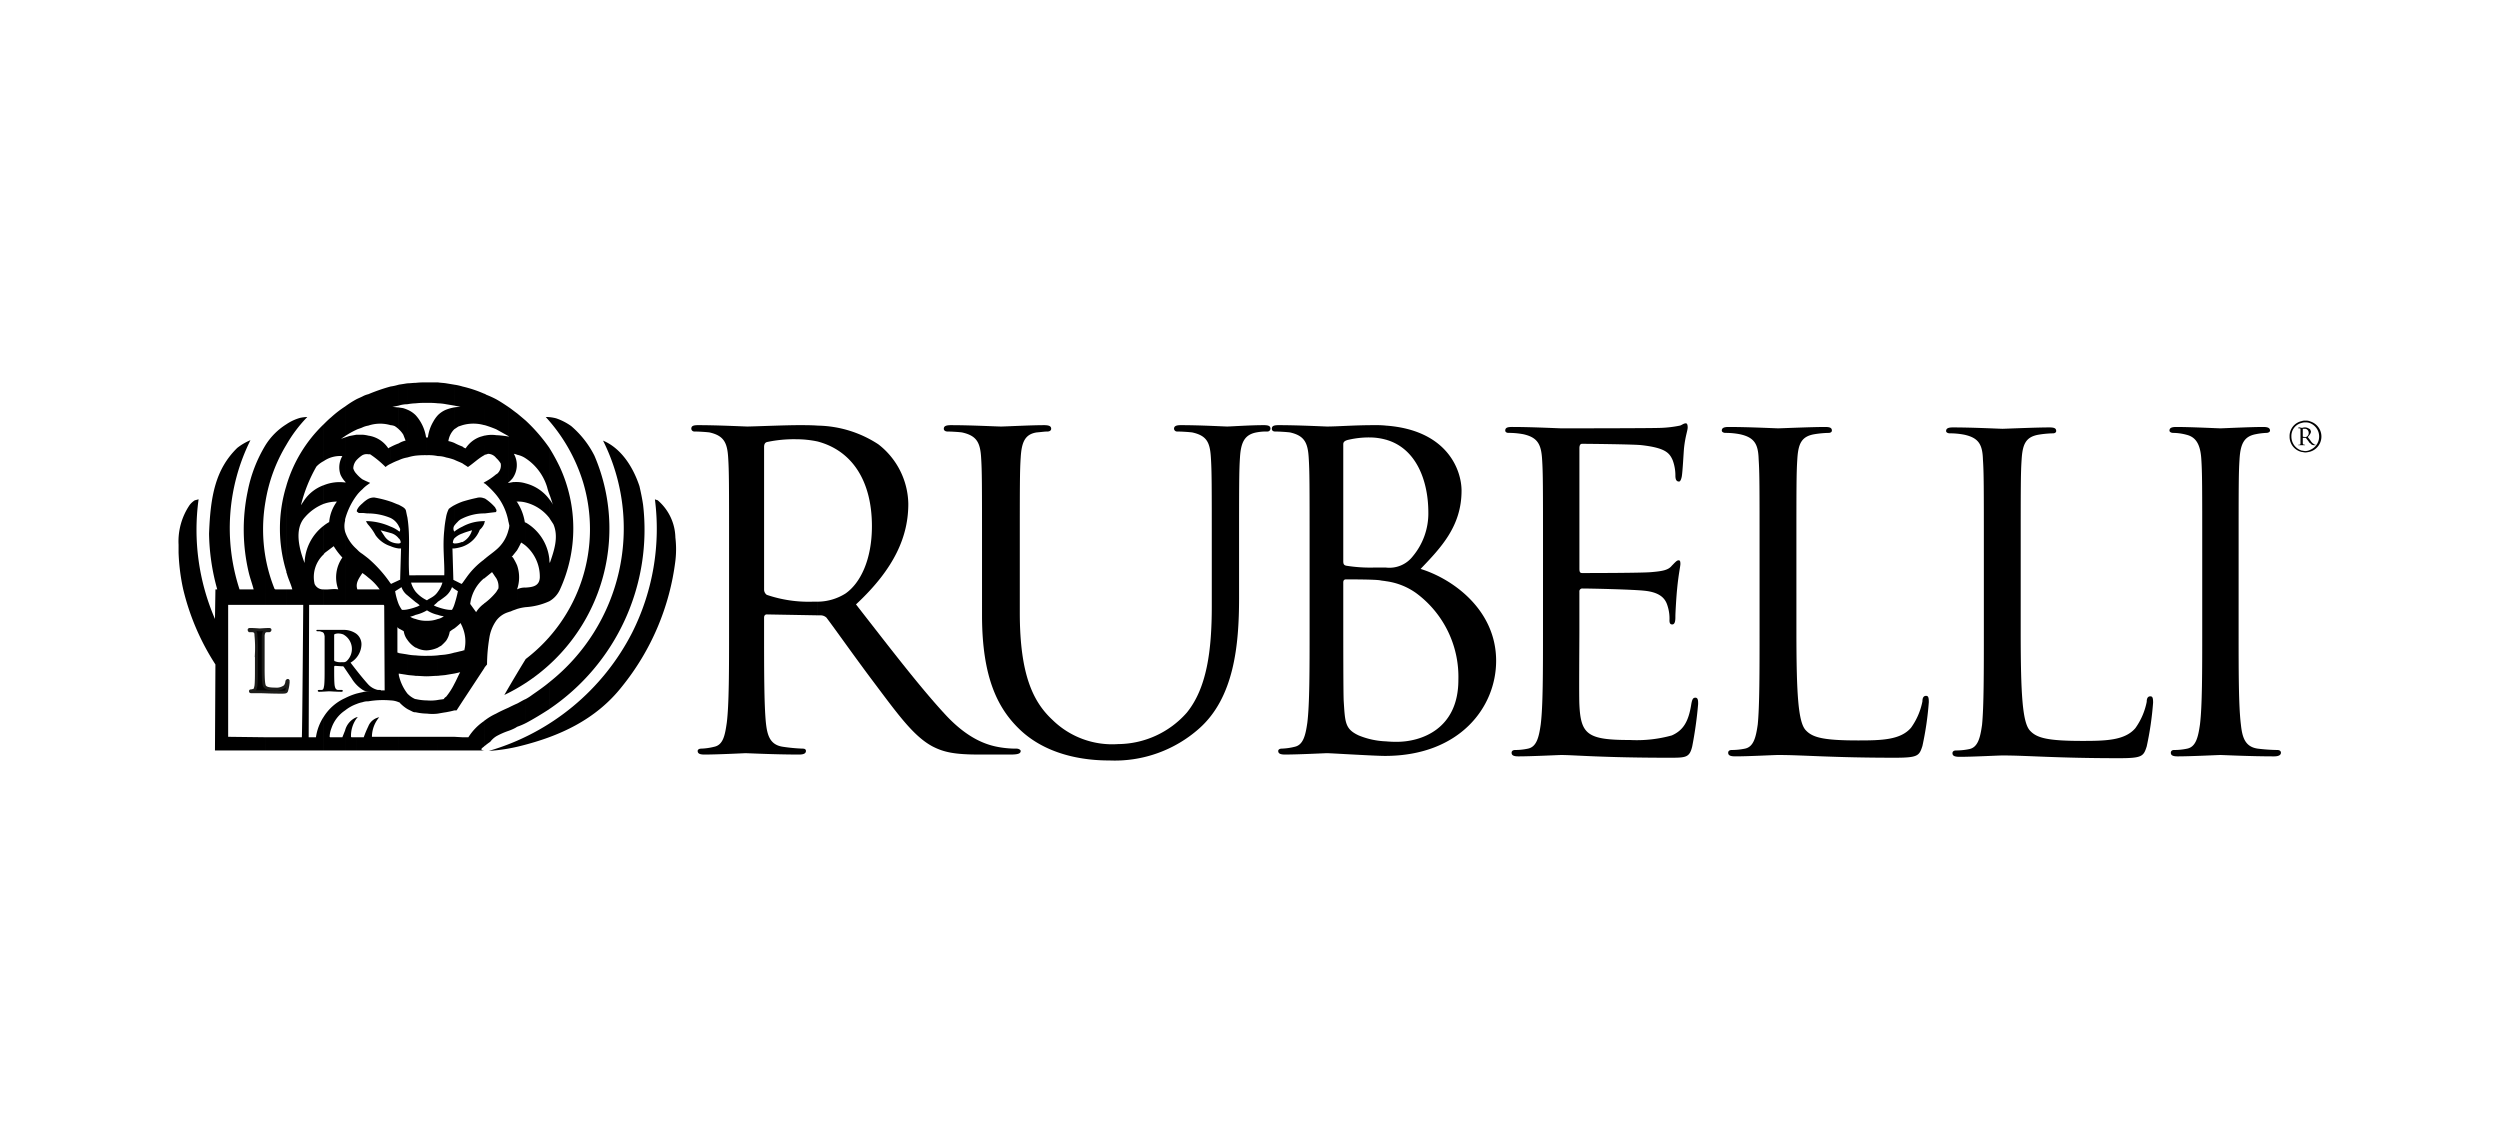<svg xmlns="http://www.w3.org/2000/svg" width="280" height="128" viewBox="0 0 280 128">
  <title>supplier-rubelli</title>
  <g id="rubelli">
    <g>
      <path d="M91.592,68.917h.306a.969.969,0,0,1,.662.255c.968,1.274,3.261,4.535,5.299,7.236,2.752,3.669,4.484,6.064,6.573,7.185,1.274.662,2.497.917,5.248.917h3.465c.866,0,1.172-.102,1.172-.408,0-.102-.204-.255-.459-.255a10.899,10.899,0,0,1-1.885-.153c-1.223-.204-3.363-.764-5.962-3.516-2.853-3.057-6.166-7.388-10.14-12.484,4.382-4.076,5.86-7.694,5.86-11.261a8.605,8.605,0,0,0-3.363-6.675,12.786,12.786,0,0,0-6.777-2.089v1.783c3.822,1.019,6.064,4.382,6.064,9.478,0,3.72-1.274,6.369-2.956,7.541a5.936,5.936,0,0,1-3.108.917v1.529Zm-9.936,1.427V61.783c0-7.643,0-8.968-.102-10.548-.102-1.682-.509-2.446-2.089-2.803-.408-.051-1.223-.102-1.682-.102a.337.337,0,0,1-.357-.306c0-.306.204-.407.764-.407,2.191,0,5.248.153,5.503.153.561,0,4.229-.153,5.758-.153.714,0,1.427,0,2.14.051v1.783a11.516,11.516,0,0,0-2.395-.255,14.444,14.444,0,0,0-3.261.306c-.255.051-.357.255-.357.56V66.013a.726.726,0,0,0,.305.611,14.505,14.505,0,0,0,5.146.764h.56v1.529l-5.707-.102c-.204,0-.305.153-.305.357v1.172c0,4.688,0,8.561.203,10.599.153,1.427.459,2.497,1.937,2.7a19.434,19.434,0,0,0,2.191.204c.306,0,.357.153.357.255,0,.255-.203.408-.764.408-2.701,0-5.758-.153-6.013-.153-.051,0-3.108.153-4.586.153-.51,0-.764-.102-.764-.408,0-.102.102-.255.408-.255a6.872,6.872,0,0,0,1.427-.204c1.019-.204,1.223-1.274,1.427-2.7C81.656,78.904,81.656,75.032,81.656,70.344Z" fill-rule="evenodd"/>
      <path d="M109.987,68.917c0,7.083,1.834,10.497,4.229,12.79,3.465,3.312,8.357,3.465,10.038,3.465a14.229,14.229,0,0,0,10.038-3.567c3.924-3.465,4.484-9.325,4.484-14.624V61.783c0-7.643,0-8.968.102-10.548.102-1.682.51-2.548,1.835-2.803a5.845,5.845,0,0,1,1.223-.102.337.337,0,0,0,.357-.306c0-.306-.204-.407-.764-.407-1.478,0-3.771.153-4.076.153s-3.006-.153-5.198-.153c-.509,0-.764.102-.764.407a.337.337,0,0,0,.357.306c.459,0,1.274.051,1.681.102,1.63.357,1.987,1.121,2.089,2.803.102,1.58.102,2.904.102,10.548V67.898c0,4.994-.56,9.172-2.803,11.924a10.352,10.352,0,0,1-7.694,3.516,9.551,9.551,0,0,1-7.337-2.701c-2.14-1.987-3.669-4.994-3.669-12.025v-6.828c0-7.643,0-8.968.102-10.548.102-1.682.459-2.599,1.783-2.803.611-.051.866-.102,1.223-.102.203,0,.407-.102.407-.306,0-.306-.255-.407-.815-.407-1.427,0-4.382.153-4.79.153-.459,0-3.414-.153-5.605-.153-.56,0-.815.102-.815.407,0,.204.203.306.407.306.408,0,1.274.051,1.631.102,1.63.357,2.038,1.121,2.14,2.803.102,1.58.102,2.904.102,10.548Z" fill-rule="evenodd"/>
      <path d="M155.236,84.662c8.255-.051,12.331-5.452,12.331-10.65,0-5.707-4.841-9.172-8.459-10.293,2.293-2.395,4.586-4.79,4.586-8.764,0-2.293-1.58-6.777-8.459-7.287v1.58c3.414.968,4.739,4.637,4.739,8.153a7.487,7.487,0,0,1-1.732,4.892,3.307,3.307,0,0,1-3.006,1.274v1.529a7.498,7.498,0,0,1,3.363,1.325,11.655,11.655,0,0,1,4.739,9.732c0,5.554-4.229,6.93-6.879,6.93a11.623,11.623,0,0,1-1.223-.051v1.63Zm-8.561-14.318V61.783c0-7.643,0-8.968-.102-10.548-.102-1.682-.509-2.446-2.089-2.803-.408-.051-1.223-.102-1.681-.102-.204,0-.357-.102-.357-.306,0-.306.204-.407.764-.407,2.191,0,5.248.153,5.402.153,1.172,0,3.057-.153,5.299-.153a11.12,11.12,0,0,1,1.325.051v1.58a6.936,6.936,0,0,0-1.835-.255,10.238,10.238,0,0,0-2.344.255c-.459.102-.611.255-.611.51V62.853c0,.357.102.459.357.51a16.857,16.857,0,0,0,3.006.204h1.427v1.529c-.255-.051-.459-.051-.662-.102-.662-.102-3.057-.102-3.822-.102-.204,0-.306.102-.306.357V68c0,3.771,0,9.834.051,10.548.153,2.395.153,3.108,1.681,3.822a8.886,8.886,0,0,0,3.058.662v1.63h-.153c-1.121,0-6.064-.306-6.471-.306-.153,0-3.21.153-4.688.153-.51,0-.764-.102-.764-.408,0-.102.102-.255.407-.255a6.874,6.874,0,0,0,1.427-.204c.968-.204,1.223-1.274,1.427-2.7C146.675,78.904,146.675,75.032,146.675,70.344Z" fill-rule="evenodd"/>
      <path d="M172.815,70.548c0,4.688,0,8.561-.255,10.599-.204,1.427-.459,2.497-1.427,2.7a6.793,6.793,0,0,1-1.427.153c-.305,0-.407.153-.407.306,0,.306.255.408.764.408,1.478,0,4.535-.153,4.79-.153,1.427,0,4.688.306,12.077.306,1.885,0,2.293,0,2.599-1.274a45.116,45.116,0,0,0,.662-4.739c0-.357,0-.713-.306-.713-.255,0-.357.153-.459.713-.306,1.987-.917,2.956-2.191,3.516a14.726,14.726,0,0,1-4.688.51c-4.739,0-5.503-.611-5.656-3.974-.051-1.019,0-6.675,0-8.357v-4.28a.322.322,0,0,1,.357-.357c.815,0,5.656.102,6.981.255,1.885.204,2.344,1.019,2.548,1.732a4.632,4.632,0,0,1,.204,1.58c0,.255.051.459.306.459.357,0,.357-.56.357-.917s.102-2.191.204-3.159c.153-1.58.357-2.446.357-2.7,0-.306-.051-.408-.204-.408-.204,0-.408.255-.764.612-.407.51-1.121.611-2.293.713-1.121.102-7.134.102-7.745.102-.255,0-.305-.153-.305-.51V50.217c0-.357.102-.51.305-.51.56,0,5.86.051,6.675.153,2.65.306,3.108.866,3.465,1.681a4.955,4.955,0,0,1,.306,1.732c0,.408.102.662.408.662.153,0,.255-.306.305-.561.102-.56.204-2.701.255-3.21.153-1.376.407-1.936.407-2.293,0-.255-.051-.459-.204-.459-.255,0-.459.204-.662.255a12.776,12.776,0,0,1-2.14.255c-1.121.051-10.802.051-11.159.051-.255,0-3.312-.153-5.503-.153-.56,0-.764.102-.764.408,0,.153.153.255.357.255a8.966,8.966,0,0,1,1.681.153c1.58.357,1.987,1.121,2.089,2.802.102,1.58.102,2.905.102,10.548Z" fill-rule="evenodd"/>
      <path d="M201.197,61.987c0-7.643,0-8.968.102-10.548.102-1.732.459-2.548,1.885-2.802a11.343,11.343,0,0,1,1.63-.153c.204,0,.357-.102.357-.255,0-.306-.204-.408-.764-.408-1.478,0-5.045.153-5.248.153-.255,0-3.312-.153-5.554-.153-.509,0-.764.102-.764.408,0,.153.204.255.408.255a8.429,8.429,0,0,1,1.631.153c1.63.357,2.038,1.121,2.089,2.802.102,1.58.102,2.905.102,10.548v8.56c0,4.688,0,8.561-.204,10.599-.204,1.427-.459,2.497-1.427,2.7a7.278,7.278,0,0,1-1.478.153c-.305,0-.407.153-.407.306,0,.306.255.408.815.408,1.478,0,4.331-.153,4.79-.153,2.803,0,6.013.306,13.045.306,2.599,0,2.751-.204,3.108-1.325a35.058,35.058,0,0,0,.714-4.892c0-.51-.051-.713-.306-.713-.306,0-.408.255-.408.611a7.559,7.559,0,0,1-1.274,2.955c-1.172,1.376-3.312,1.427-5.911,1.427-3.822,0-5.095-.306-5.86-1.121-.866-.866-1.07-3.975-1.07-11.159Z" fill-rule="evenodd"/>
      <path d="M226.319,62.038c0-7.643,0-9.019.102-10.548.102-1.732.459-2.548,1.885-2.803a11.341,11.341,0,0,1,1.63-.153c.204,0,.357-.102.357-.255,0-.306-.204-.408-.764-.408-1.478,0-5.045.153-5.248.153-.255,0-3.363-.153-5.554-.153-.51,0-.764.102-.764.408,0,.153.204.255.408.255a8.424,8.424,0,0,1,1.63.153c1.631.357,2.038,1.121,2.089,2.803.102,1.529.102,2.905.102,10.548v8.56c0,4.688,0,8.56-.204,10.599-.204,1.427-.459,2.497-1.427,2.701a7.27,7.27,0,0,1-1.478.153c-.305,0-.407.153-.407.306,0,.306.255.408.815.408,1.427,0,4.331-.153,4.79-.153,2.803,0,6.013.306,13.044.306,2.599,0,2.752-.204,3.108-1.325a35.123,35.123,0,0,0,.714-4.892c0-.509-.051-.713-.306-.713-.306,0-.408.255-.408.612a7.566,7.566,0,0,1-1.274,2.955c-1.172,1.376-3.312,1.427-5.911,1.427-3.822,0-5.096-.306-5.86-1.121-.866-.866-1.07-3.974-1.07-11.159Z" fill-rule="evenodd"/>
      <path d="M250.726,61.987c0-7.643,0-8.968.102-10.548.102-1.732.51-2.548,1.783-2.802a7.723,7.723,0,0,1,1.223-.153c.204,0,.408-.102.408-.255,0-.306-.255-.408-.764-.408-1.478,0-4.535.153-4.79.153s-3.312-.153-4.943-.153c-.51,0-.764.102-.764.408,0,.153.204.255.408.255a5.952,5.952,0,0,1,1.478.204c1.07.255,1.58,1.07,1.681,2.752.102,1.58.102,2.905.102,10.548v8.56c0,4.688,0,8.561-.255,10.599-.204,1.427-.459,2.497-1.427,2.7a6.918,6.918,0,0,1-1.478.153c-.255,0-.357.153-.357.306,0,.306.255.408.764.408,1.478,0,4.535-.153,4.79-.153s3.312.153,6.013.153c.509,0,.764-.153.764-.408,0-.153-.102-.306-.408-.306a19.795,19.795,0,0,1-2.191-.153c-1.427-.204-1.733-1.274-1.885-2.7-.255-2.038-.255-5.911-.255-10.599Z" fill-rule="evenodd"/>
      <path d="M75.643,60.204a5.644,5.644,0,0,0-1.987-4.178,1.99,1.99,0,0,1-.306-.102,25.896,25.896,0,0,1-2.548,14.93A26.247,26.247,0,0,1,54.752,84.102a19.319,19.319,0,0,0,3.567-.56c4.28-1.07,8.408-2.904,11.363-6.675a27.824,27.824,0,0,0,5.962-14.064A11.03,11.03,0,0,0,75.643,60.204Z" fill-rule="evenodd"/>
      <path d="M63.974,47.72a6.561,6.561,0,0,0-1.681-.866,4.628,4.628,0,0,0-1.172-.153,19.123,19.123,0,0,1,4.178,7.287,18.29,18.29,0,0,1-6.42,19.822c-.816,1.325-1.631,2.701-2.395,4.026A20.65,20.65,0,0,0,66.573,51.032,10.678,10.678,0,0,0,63.974,47.72Z" fill-rule="evenodd"/>
      <path d="M71.618,54.446C70.802,52,69.376,50.114,67.541,49.35a21.972,21.972,0,0,1-6.013,27.057v3.006A24.243,24.243,0,0,0,72.025,56.535c-.102-.714-.255-1.427-.407-2.089ZM61.529,67.338V62.65a1.263,1.263,0,0,0,.051.408c.459-1.325,1.019-2.905.407-4.331-.153-.255-.305-.459-.459-.713V55.923a3.151,3.151,0,0,1,.408.612c-.153-.408-.255-.815-.408-1.172V50.166a22.22,22.22,0,0,1,1.172,2.14,16.428,16.428,0,0,1,0,13.758A2.875,2.875,0,0,1,61.529,67.338Zm0,9.07c-.611.51-1.274.968-1.936,1.427a5.582,5.582,0,0,1-.713.459v2.701c.866-.459,1.784-1.019,2.65-1.579V76.408Zm0-26.242V55.363a7.2,7.2,0,0,1-.255-.815,5.934,5.934,0,0,0-2.395-3.21V47.108a19.041,19.041,0,0,1,2.65,3.057Zm0,5.758a4.767,4.767,0,0,0-2.65-1.784v2.14a4.858,4.858,0,0,1,2.65,1.733V55.923Zm0,6.726v4.688A7.505,7.505,0,0,1,58.879,68v-2.191c.764-.051,1.528-.153,1.58-1.121a4.577,4.577,0,0,0-1.58-3.567V58.522a5.363,5.363,0,0,1,2.65,4.127ZM57.911,81.401V78.803c.306-.153.611-.357.968-.51v2.701a7.818,7.818,0,0,1-.968.408Zm0-13.197A5.415,5.415,0,0,1,58.879,68v-2.191a1.938,1.938,0,0,0-.968.204V63.312a4.09,4.09,0,0,1,0,2.701v2.191Zm0-6.573V56.229a5.727,5.727,0,0,1,.866,2.242c0,.051.051.051.102.051v2.599a4.449,4.449,0,0,0-.51-.357c-.153.306-.306.612-.459.866Zm0-5.452a3.142,3.142,0,0,1,.968.102V54.14a3.463,3.463,0,0,0-.968-.153v2.191Zm0-5.248a2.632,2.632,0,0,1,.968.408V47.108c-.357-.306-.662-.56-.968-.815Zm0-4.637V50.93a1.296,1.296,0,0,0-.357-.102A2.558,2.558,0,0,1,57.401,53.58a3.857,3.857,0,0,1-.459.459V48.892h.153a.188.188,0,0,1-.153-.051V45.58c.306.204.612.459.968.713Zm0,7.694H57.503l-.56.102V58.42c.051.153.051.255.102.408a1.823,1.823,0,0,1-.102.56V68.56c.102-.051.204-.051.306-.102.204-.102.408-.153.662-.255V63.312a6.756,6.756,0,0,0-.459-.866c-.102-.102-.153-.051-.153-.051l.612-.764V56.229a.05.05,0,0,1-.051-.051h.051V53.987Zm0,24.815v2.599c-.051.051-.102.051-.153.102a5.655,5.655,0,0,1-.815.357V79.261c.306-.153.612-.306.968-.459Zm-2.344,3.669a8.127,8.127,0,0,1,1.376-.612V79.261c-.459.204-.917.408-1.376.662v2.548Zm0-12.943v-3.21c.102-.153.153-.255.255-.408a1.819,1.819,0,0,0-.255-1.172V61.58a4.154,4.154,0,0,0,1.376-2.191V68.56a2.637,2.637,0,0,0-1.376.968Zm0-12.229v-.255a.228.228,0,0,1,0,.255Zm0-1.885A6.507,6.507,0,0,1,56.943,58.42v-4.331h-.051l.051-.051V48.892a10.327,10.327,0,0,0-1.376-.153v2.548a2.949,2.949,0,0,1,.509.612,1.22,1.22,0,0,1-.407,1.172c-.051,0-.051.051-.102.051v2.293Zm0-7.338q.688.382,1.376.764V45.58c-.459-.306-.917-.612-1.376-.866Zm0-3.363v3.363a12.733,12.733,0,0,0-1.274-.459V44.102c.051.051.102.051.153.102a10.885,10.885,0,0,1,1.121.51Zm0,4.026v2.548a1.157,1.157,0,0,0-.917-.459,1.302,1.302,0,0,1-.357.102V48.79a3.576,3.576,0,0,1,1.274-.051Zm0,4.382v2.293A10.031,10.031,0,0,0,54.293,54.14v-.153a7.028,7.028,0,0,0,1.274-.866Zm0,3.924V57.35c-.459.051-.866.102-1.274.153V55.822a5.433,5.433,0,0,1,1.172,1.019c0,.051.051.102.102.204Zm0,4.535v3.159c-.153-.204-.306-.459-.459-.662l-.815.662v-2.14c.407-.357.866-.662,1.274-1.019Zm0,4.739v3.21a4.548,4.548,0,0,0-.764,1.936,18.758,18.758,0,0,0-.255,2.955l-.255.306V67.541a7.311,7.311,0,0,0,1.274-1.223Zm0,13.605v2.548a2.5,2.5,0,0,0-.662.611,6.396,6.396,0,0,0-.611.459V80.688a6.486,6.486,0,0,1,1.274-.764ZM54.293,58.471v-.102h.051c-.051,0-.051.051-.051.102Zm0,25.58h0Zm0-39.949v3.516h-.051V44.102Zm0,4.688v2.14l-.051.051V48.79Zm0,5.198V54.14h-.051v-.102a.05.05,0,0,1,.051-.051Zm0,1.834v1.682h-.051V55.822Zm0,2.548v.102a.187.187,0,0,0-.051.153v-.255Zm0,4.229v2.14l-.051.051V62.65c0-.051,0-.051.051-.051Zm0,4.943v7.185l-.051.102V67.592c0-.051,0-.051.051-.051Zm0,13.147v2.853c-.051,0-.051,0-.051.051V80.739c0-.051,0-.051.051-.051ZM40.586,84.051V82.573h.153a12.473,12.473,0,0,1,.51-1.223V84.051Zm0-5.401V77.529a2.586,2.586,0,0,1,.662-.102v1.121h-.102a1.83,1.83,0,0,0-.561.102Zm0-10.904V66.013h.662v1.732Zm0-3.567v-2.14c.204.153.408.306.662.51v2.14a5.786,5.786,0,0,0-.662-.51Zm0-6.726v-1.07a3.282,3.282,0,0,1,.662-.51v1.631c-.255,0-.459-.051-.662-.051Zm0-2.65v-1.121c.204.102.408.204.662.306v.255a3.512,3.512,0,0,0-.662.56Zm0-3.822v-2.293a3.517,3.517,0,0,1,.662.102v2.089a1.019,1.019,0,0,0-.662.102Zm0-3.108v-3.465a2.554,2.554,0,0,1,.662-.255v3.516a2.527,2.527,0,0,0-.662.204ZM54.242,84.051h0Zm0-3.312a6.147,6.147,0,0,0-1.783,1.834H51.796V84.051h2.446c-.509-.051-.357-.204,0-.459V80.739ZM51.796,78.548l2.446-3.72V67.592a3.309,3.309,0,0,0-.917.968l-.662-.917A4.421,4.421,0,0,1,54.191,64.79h.051V62.65a8.726,8.726,0,0,0-1.936,1.936l-.51.713v4.943A4.101,4.101,0,0,1,52,72.841c-.102,0-.153,0-.204.051v5.656Zm2.446-34.446a13.798,13.798,0,0,0-2.446-.815v4.331a4.433,4.433,0,0,1,2.446,0V44.102Zm0,4.688c-.153.051-.357.102-.509.153a3.22,3.22,0,0,0-1.58,1.274.823.823,0,0,1-.357-.204V51.898c.204.153.408.255.612.408.611-.408,1.172-.968,1.834-1.325V48.79Zm0,5.248c-.051,0-.051.051-.102.051.051,0,.051.051.102.051v-.102Zm0,1.783a1.253,1.253,0,0,0-.866-.051c-.509.102-1.07.255-1.58.408v1.885a5.568,5.568,0,0,1,2.446-.56V55.822Zm0,2.548a4.98,4.98,0,0,0-2.446.611v.764c.357-.153.764-.255,1.07-.357a2.115,2.115,0,0,1-1.07,1.325v.51a3.217,3.217,0,0,0,1.937-1.885,1.831,1.831,0,0,0,.509-.713v-.255ZM51.796,82.573V84.051h-.917V82.522l.917.051Zm-.917-3.006V76.611c.255-.459.408-.866.662-1.325-.204.051-.408.102-.662.153V73.096c.306-.051.611-.153.917-.204v5.656l-.662,1.019Zm.917-36.28v4.331l-.459.153q-.229.153-.459.306v-2.446a3.612,3.612,0,0,1,.713-.051c-.204-.051-.459-.102-.713-.153V43.083a5.905,5.905,0,0,1,.917.204Zm0,6.726V51.898c-.306-.153-.611-.255-.917-.408V49.605a7.217,7.217,0,0,0,.917.408Zm0,6.166v1.885a1.444,1.444,0,0,0-.56.408,2.922,2.922,0,0,0-.357.408v-2.293a7.188,7.188,0,0,1,.917-.407Zm0,2.802v.764a2.336,2.336,0,0,0-.917.561v-.764a4.442,4.442,0,0,1,.917-.561Zm0,1.732v.51a4.853,4.853,0,0,1-.917.204v-.56a1.938,1.938,0,0,0,.815-.153Zm0,4.586v4.943c-.051-.153-.153-.306-.204-.459a8.837,8.837,0,0,1-.713.612v-2.65a13.413,13.413,0,0,0,.408-1.529l-.408-.255v-.968l.815.408.102-.102Zm-.917,17.223h-.917V84.051h.917V82.522Zm-.917-2.752c.255-.051.561-.102.917-.204V76.611a7.472,7.472,0,0,1-.917,1.427v1.732Zm.917-36.688q-.459-.076-.917-.153v2.344q.458.076.917.153V43.083Zm0,2.548a4.841,4.841,0,0,0-.917.255v5.35a6.162,6.162,0,0,1,.917.255V49.605a3.288,3.288,0,0,0-.662-.204,2.35,2.35,0,0,1,.662-1.325v-2.446Zm0,10.955a4.247,4.247,0,0,0-.612.408,3.239,3.239,0,0,0-.306.917v8.815a2.363,2.363,0,0,0,.662-.968l.255.204v-.968l-.102-.051-.102-3.516h.204v-.56c-.051,0-.102-.051-.153-.051a.861.861,0,0,1,.153-.51v-.764h0a.622.622,0,0,1,0-.662v-2.293Zm0,11.159a2.733,2.733,0,0,1-.255.56,2.69,2.69,0,0,1-.662-.051v3.516a2.524,2.524,0,0,0,.407-1.019,3.115,3.115,0,0,1,.51-.357v-2.65Zm0,5.35a5.924,5.924,0,0,1-.917.204v2.293l.917-.153V73.096Zm-.917,9.427V84.051h-.917V82.522Zm-.917-2.599V78.395c.255-.051.459-.051.662-.102a.615.615,0,0,1,.255-.255v1.732c-.357.051-.612.102-.917.153ZM49.962,42.93v2.344a5.612,5.612,0,0,0-.917-.102V42.828c.305.051.611.051.917.102Zm0,2.955v5.35a2.884,2.884,0,0,0-.917-.153v-4.586a2.892,2.892,0,0,1,.917-.612Zm0,12.026v8.815a10.387,10.387,0,0,1-.917.662V66.267a3.158,3.158,0,0,0,.509-1.019h-.509V64.433h.713c.051-1.58-.204-3.108,0-5.045a12.88,12.88,0,0,1,.204-1.478Zm0,10.344v3.516a5.819,5.819,0,0,1-.56.56,2.921,2.921,0,0,0-.357.204v-3.21a1.577,1.577,0,0,0,.662-.306,2.515,2.515,0,0,1-.662-.153V68a6.132,6.132,0,0,0,.917.255Zm0,5.045v2.293c-.306.051-.612.051-.917.102v-2.293c.305-.051.611-.051.917-.102Zm-.917,9.223H47.822V84.051h1.223V82.522Zm-1.223-2.599a4.902,4.902,0,0,0,1.223,0V78.395a4.713,4.713,0,0,1-1.223.051v1.478ZM49.045,42.828H47.822v2.293a9.812,9.812,0,0,1,1.223.051V42.828Zm0,3.669a3.609,3.609,0,0,0-.51.713,4.644,4.644,0,0,0-.611,1.784h-.102v1.987a4.963,4.963,0,0,1,1.223.102v-4.586Zm0,17.936H47.822v.815h1.223V64.433Zm0,1.834c-.408.612-.917.714-1.223.968v1.121a3.67,3.67,0,0,0,1.223.51V68a1.81,1.81,0,0,1-.459-.204,3.308,3.308,0,0,0,.459-.408V66.267Zm0,3.057a3.249,3.249,0,0,1-1.223.204v3.312a3.333,3.333,0,0,0,1.223-.306v-3.21Zm0,4.076a9.812,9.812,0,0,1-1.223.051v2.293c.407,0,.815-.051,1.223-.051v-2.293Zm-1.223,9.121V84.051H46.548V82.522Zm-1.274-2.752V78.293a5.781,5.781,0,0,0,1.274.153v1.478a6.155,6.155,0,0,1-1.274-.153ZM47.822,42.828v2.293a10.23,10.23,0,0,0-1.274.051V42.879a10.23,10.23,0,0,1,1.274-.051Zm0,6.166v1.987a10.23,10.23,0,0,0-1.274.051V46.497A4.734,4.734,0,0,1,47.72,48.994Zm0,15.439v.815H46.548V64.433Zm0,2.803v1.121a4.446,4.446,0,0,1-1.274.51V68a1.803,1.803,0,0,0,.459-.204,3.583,3.583,0,0,0-.459-.357v-1.172a3.805,3.805,0,0,0,1.274.968Zm0,2.293v3.312a2.422,2.422,0,0,1-1.223-.306h-.051v-3.21a3.346,3.346,0,0,0,1.274.204Zm0,3.924v2.293c-.459,0-.866-.051-1.274-.051v-2.293a10.23,10.23,0,0,0,1.274.051Zm-1.274,9.07h-.917V84.051h.917V82.522Zm-.917-3.108q.306.152.611.306a.646.646,0,0,0,.306.051V78.293h-.051a2.665,2.665,0,0,1-.866-.611v1.732Zm.917-36.535c-.306,0-.611.051-.917.051v2.344a5.609,5.609,0,0,1,.917-.102V42.879Zm0,3.618a2.892,2.892,0,0,0-.917-.612v5.35a5.906,5.906,0,0,1,.917-.204V46.497Zm0,17.936h-.713c-.153-2.038.153-4.178-.204-6.471v8.713q.459.382.917.764v-1.172a3.152,3.152,0,0,1-.509-1.019h.509V64.433Zm0,3.567a6.142,6.142,0,0,1-.917.255v3.414a2.964,2.964,0,0,0,.917.866v-3.21a1.701,1.701,0,0,1-.611-.255,2.875,2.875,0,0,0,.611-.204V68Zm0,5.401a5.609,5.609,0,0,1-.917-.102v2.293c.306.051.611.051.917.102v-2.293Zm-.917,9.121V84.051h-.968V82.522ZM44.662,78.65V75.592a5.224,5.224,0,0,0,.968,2.089v1.732a4.307,4.307,0,0,1-.917-.764Zm.968-35.72v2.344a3.201,3.201,0,0,0-.968.153V43.083c.357-.051.662-.102.968-.153Zm0,2.955v5.35a3.55,3.55,0,0,0-.968.306V49.656a2.408,2.408,0,0,1,.764-.306l-.255-.662a2.698,2.698,0,0,0-.51-.611v-2.446c.204.051.408.051.56.102a3.554,3.554,0,0,1,.408.153Zm0,12.077v8.713a1.939,1.939,0,0,1-.662-.917l-.306.204v-.968c.102-.051.102-.051.153-.051l.102-3.516h-.255v-.56c.102,0,.153-.051.204-.051v-.204c-.051-.102-.102-.255-.204-.306V59.49c.051,0,.051.051.102.051a.644.644,0,0,0,.051-.306q-.077-.153-.153-.306V56.535c.051,0,.051.051.102.051.255.153.662.306.714.662.051.255.102.51.153.713Zm0,10.293v3.414a2.072,2.072,0,0,1-.408-.968,5.53,5.53,0,0,0-.56-.306V67.694a3.805,3.805,0,0,0,.357.612,2.48,2.48,0,0,0,.612-.051Zm0,5.045v2.293c-.306-.051-.662-.102-.968-.153V73.146c.306.051.662.102.968.153Zm-.968,9.223H43.745V84.051h.917V82.522Zm-.917-4.076a2.432,2.432,0,0,1,.917.204V75.44h0V73.146a.187.187,0,0,0-.153-.051V70.242q.076.077.153.153V67.694a7.017,7.017,0,0,1-.407-1.478l.407-.255v-.968c-.204.102-.56.255-.866.408a.05.05,0,0,0-.051-.051V78.446Zm.917-35.363a5.921,5.921,0,0,1-.917.204v4.331a1.483,1.483,0,0,1,.459.102,2.775,2.775,0,0,1,.459.357v-2.446c-.204,0-.459-.051-.713-.051.204-.051.459-.102.713-.153V43.083Zm0,6.573a7.237,7.237,0,0,0-.917.408V51.949a7.237,7.237,0,0,1,.917-.408V49.656Zm0,6.879c-.305-.102-.611-.255-.917-.357v1.834a1.999,1.999,0,0,1,.917.917V56.535Zm0,2.955a3.242,3.242,0,0,0-.917-.51v.714a1.64,1.64,0,0,1,.917.612V59.49Zm0,1.376a1.999,1.999,0,0,1-.917-.204v.51a3.097,3.097,0,0,0,.917.255v-.56ZM43.745,82.522H41.656a3.425,3.425,0,0,1,.816-2.191,1.661,1.661,0,0,0-1.223,1.019V84.051H43.745V82.522Zm-2.497-3.974a9.83,9.83,0,0,1,2.497-.102V65.35a14.295,14.295,0,0,0-2.497-2.803v2.14a6.304,6.304,0,0,1,1.274,1.325H41.248v1.732h1.732l.051.102.051,9.478c-.662,0-1.274.051-1.834.102v1.121ZM43.745,43.287a20.583,20.583,0,0,0-2.497.866v3.516a4.166,4.166,0,0,1,2.497-.051V43.287Zm0,6.777a1.105,1.105,0,0,0-.255.153,3.213,3.213,0,0,0-2.242-1.427v2.089h.204a11.174,11.174,0,0,1,1.732,1.427,2.1,2.1,0,0,1,.56-.357V50.064Zm0,6.115a12.057,12.057,0,0,0-1.834-.459,1.411,1.411,0,0,0-.662.153v1.631a6.611,6.611,0,0,1,2.497.51V56.178Zm0,2.802v.714c-.357-.102-.764-.204-1.121-.306L43.032,60a1.742,1.742,0,0,0,.713.662v.51a3.287,3.287,0,0,1-1.681-1.223,6.047,6.047,0,0,0-.815-1.172v-.408a6.914,6.914,0,0,1,2.497.611ZM41.248,54.242c.051-.051.153-.102.204-.153-.051-.051-.153-.051-.204-.102v.255Zm0,4.127h-.204l-.051.051c.102.102.153.255.255.357Zm-.662-13.962v3.465c-.204.102-.459.153-.662.255v-3.414c.204-.102.459-.204.662-.306Zm0,4.28v2.293h0a3.501,3.501,0,0,0-.662.56V48.688Zm0,4.994v1.121a4.401,4.401,0,0,0-.662.713V53.07a3.776,3.776,0,0,0,.662.612Zm0,2.701v1.07h-.408l-.204-.153c-.051-.153.102-.357.204-.51a3.067,3.067,0,0,1,.408-.408Zm0,5.656v2.14h0c-.357.56-.815,1.121-.56,1.835h.56v1.732h-.662V61.478l.255.255a2.819,2.819,0,0,0,.408.306Zm0,15.49V78.65a3.305,3.305,0,0,0-.662.204V77.682c.204-.051.408-.102.662-.153Zm0,5.045V84.051h-.662V82.573Zm-.662-2.089v-.153h.153C40.025,80.382,39.974,80.433,39.923,80.484Zm0-35.771v3.414a10.233,10.233,0,0,0-1.274.713V45.529a10.847,10.847,0,0,1,1.274-.815Zm0,3.974c-.255.051-.56.102-.815.153l-.459.153v4.943c.051.051.051.102.102.102h-.102v4.127a7.948,7.948,0,0,1,1.274-2.65V53.07a1.489,1.489,0,0,1-.357-.612,1.464,1.464,0,0,1,.357-.917V48.688Zm0,12.79v6.268H38.649V59.541a4.444,4.444,0,0,0,1.274,1.936Zm0,16.204v1.172a4.517,4.517,0,0,0-1.274.714V78.191a7.362,7.362,0,0,1,1.274-.51Zm0,2.65v.153a3.335,3.335,0,0,0-.612,2.038l.051.051h.56V84.051H38.649V81.809a2.199,2.199,0,0,1,1.274-1.478Zm-7.847,3.72V82.573h1.732c.051-1.121.153-14.828.153-14.828H32.076V66.013h.662c-.153-.612-.459-1.172-.612-1.784a.307.307,0,0,1-.051-.204V54.395a15.616,15.616,0,0,1,4.178-6.879v4.127a3.102,3.102,0,0,0-.815.611,16.744,16.744,0,0,0-1.733,4.331l.408-.611a4.49,4.49,0,0,1,2.14-1.631V56.433a5.417,5.417,0,0,0-2.089,1.478c-1.274,1.376-.611,3.669-.051,5.146a5.465,5.465,0,0,1,2.14-4.178v3.21a3.461,3.461,0,0,0-1.019,3.312,1.038,1.038,0,0,0,1.019.612v1.732h-1.63l-.051,14.828h.815a5.574,5.574,0,0,1,.866-2.293V84.051Zm0-34.242a15.546,15.546,0,0,1,2.344-3.108,4.459,4.459,0,0,0-.816.102,5.254,5.254,0,0,0-1.528.713v2.293Zm6.573,32q-.152.382-.305.764h-1.376l-.051-.051a2.977,2.977,0,0,1,.204-.968,3.911,3.911,0,0,1,1.528-1.987V78.191A5.478,5.478,0,0,0,36.255,80.28V84.051h2.395V81.809Zm0-36.28a11.923,11.923,0,0,0-1.58,1.223c-.255.204-.56.51-.815.764v4.127a3.237,3.237,0,0,1,2.089-.56,2.49,2.49,0,0,0-.204,2.089,2.861,2.861,0,0,0,.509.764V48.994l-.459.153q.23-.153.459-.306V45.529Zm0,8.51v4.28a2.482,2.482,0,0,0,0,1.223v8.204H36.255V66.013c.51.051,1.121-.102,1.631,0a3.869,3.869,0,0,1,.459-3.567,7.637,7.637,0,0,1-.968-1.274l-1.019.764c-.051.051-.051.102-.102.153v-3.21a4.25,4.25,0,0,1,.612-.408,4.499,4.499,0,0,1,.866-2.293,4.486,4.486,0,0,0-1.478.255V54.344A4.733,4.733,0,0,1,38.649,54.038Zm-6.573-6.522v2.293a17.794,17.794,0,0,0-2.344,6.37V49.86a7.353,7.353,0,0,1,2.344-2.344Zm0,6.879a16.328,16.328,0,0,0,0,9.63V54.395Zm0,11.618v1.732h-2.344v-5.35a17.764,17.764,0,0,0,1.019,3.567l.102.051Zm0,16.56V84.051h-2.344V82.573Zm-2.344-20.178a18.195,18.195,0,0,1,0-6.216V49.86a15.693,15.693,0,0,0-1.987,5.146,20.936,20.936,0,0,0,.102,9.07c.153.662.407,1.325.56,1.936h-1.58a22.097,22.097,0,0,1,1.223-16.713,6.233,6.233,0,0,0-1.478.866c-2.446,2.395-3.006,5.401-3.159,9.631a24.42,24.42,0,0,0,.917,6.217h-.203l-.051,3.312A25.149,25.149,0,0,1,22.242,55.923c-.204.051-.357.102-.408.102a2.173,2.173,0,0,0-.611.56A7.268,7.268,0,0,0,20,61.019v.866a22.675,22.675,0,0,0,.509,4.076A27.058,27.058,0,0,0,24.127,74.42l-.051,9.631h5.656V82.573l-4.178-.051V67.745h4.178Z" fill-rule="evenodd"/>
      <path d="M29.477,74.828c0,1.376.051,1.936.204,2.089s.408.255,1.121.255a1.549,1.549,0,0,0,1.121-.306,1.068,1.068,0,0,0,.204-.56c.051-.051.051-.102.102-.102s.051.051.051.153a4.173,4.173,0,0,1-.153.917c-.051.204-.051.255-.56.255-1.325,0-1.936-.051-2.497-.051h-.866c-.102,0-.153,0-.153-.051s0-.051.051-.051c.102,0,.204-.051.306-.051.153-.051.204-.255.255-.51.051-.408.051-1.121.051-2.038v-1.58a14.026,14.026,0,0,0-.051-2.038c0-.306-.051-.459-.357-.51H27.949a.178.178,0,0,1-.051-.102c0-.051.051-.051.153-.051.407,0,1.019.051,1.019.051.051,0,.764-.051,1.019-.051.102,0,.153,0,.153.051a.11.11,0,0,1-.102.102h-.305c-.255.051-.306.204-.357.51v3.669Z" stroke="#1d1d1b" stroke-width="0.322" fill-rule="evenodd"/>
      <path d="M38.446,74.624a.05.05,0,0,0,.051.051c.102.153.51.764.866,1.274a3.95,3.95,0,0,0,1.274,1.325,1.61,1.61,0,0,0,.968.204h.866c.102,0,.204-.051.204-.102a.11.11,0,0,0-.102-.102h-.255a2.094,2.094,0,0,1-1.07-.611q-.764-.841-1.987-2.446a2.433,2.433,0,0,0,1.223-2.038,1.486,1.486,0,0,0-.612-1.223,2.44,2.44,0,0,0-1.427-.408v.51a1.852,1.852,0,0,1,.407,2.955.501.501,0,0,1-.407.153v.459Zm-2.089.204V71.261c-.051-.306-.102-.459-.408-.51-.051-.051-.204-.051-.357-.051-.102,0-.153,0-.153-.102,0-.051.051-.051.204-.051h2.803v.51a1.49,1.49,0,0,0-.459-.102,1.131,1.131,0,0,0-.459.051c-.051,0-.102.051-.102.153v2.752c0,.102.051.153.102.153a1.62,1.62,0,0,0,.714.102h.204v.459h-.153l-.764-.051a.11.11,0,0,0-.102.102v.102c0,.866,0,1.58.051,1.987.051.255.102.459.357.51h.459a.11.11,0,0,1,.102.102c0,.051-.051.102-.153.102-.56,0-1.223-.051-1.376-.051s-.764.051-1.121.051c-.102,0-.153-.051-.153-.102s0-.102.153-.102h.306c.204-.051.204-.255.255-.51C36.357,76.357,36.357,75.643,36.357,74.828Z" fill-rule="evenodd"/>
      <path d="M258.777,50.573a1.768,1.768,0,0,0,0-3.363v.204a1.612,1.612,0,0,1,0,2.955v.204Zm0-.917V49.35a1.356,1.356,0,0,0,.255.306c.102.051.153.153.305.153v.051h-.102a.646.646,0,0,1-.306-.051c-.051-.051-.102-.051-.153-.153Zm0-1.121v-.357c0,.051.051.102.051.204C258.828,48.433,258.777,48.484,258.777,48.535Zm-.56,2.14a2.622,2.622,0,0,0,.56-.102v-.204a1.329,1.329,0,0,1-.56.153h0v.153Zm.56-3.465a1.194,1.194,0,0,0-.56-.102h0v.204h0a1.193,1.193,0,0,1,.56.102V47.21Zm0,.968v.357a1.663,1.663,0,0,1-.306.408c.102.153.204.255.306.408v.306a.398.398,0,0,1-.204-.204c-.102-.153-.255-.306-.306-.408h-.051v-.102h0a.187.187,0,0,0,.153-.051.455.455,0,0,0,.204-.408.447.447,0,0,0-.357-.459v-.153a.804.804,0,0,1,.408.153q.076,0,.153.153Zm-.968,2.446v-.153c.102,0,.255.051.407.051v.153c-.153,0-.305-.051-.407-.051Zm0-.764h.357c0-.051,0-.051-.051-.051a.187.187,0,0,1-.153-.051c-.051,0-.051-.051-.051-.459v-.255h.305v-.102c-.102,0-.255,0-.305-.051v-.866h.305v-.153h-.102c-.153,0-.204.051-.306.051V49.86Zm0-2.497v-.204a.994.994,0,0,1,.407-.051v.204A.992.992,0,0,0,257.809,47.363Zm0-.204v.204a1.494,1.494,0,0,0-1.172,1.529,1.635,1.635,0,0,0,1.172,1.58v.153a1.75,1.75,0,0,1-1.376-1.732,1.711,1.711,0,0,1,1.376-1.732Zm0,.764-.255-.051h-.102l-.051.051a.05.05,0,0,0,.051.051c.153,0,.203,0,.203.102V49.656c0,.153-.051.153-.203.153a.05.05,0,0,0-.051.051h.408Z" fill-rule="evenodd"/>
    </g>
  </g>
</svg>

